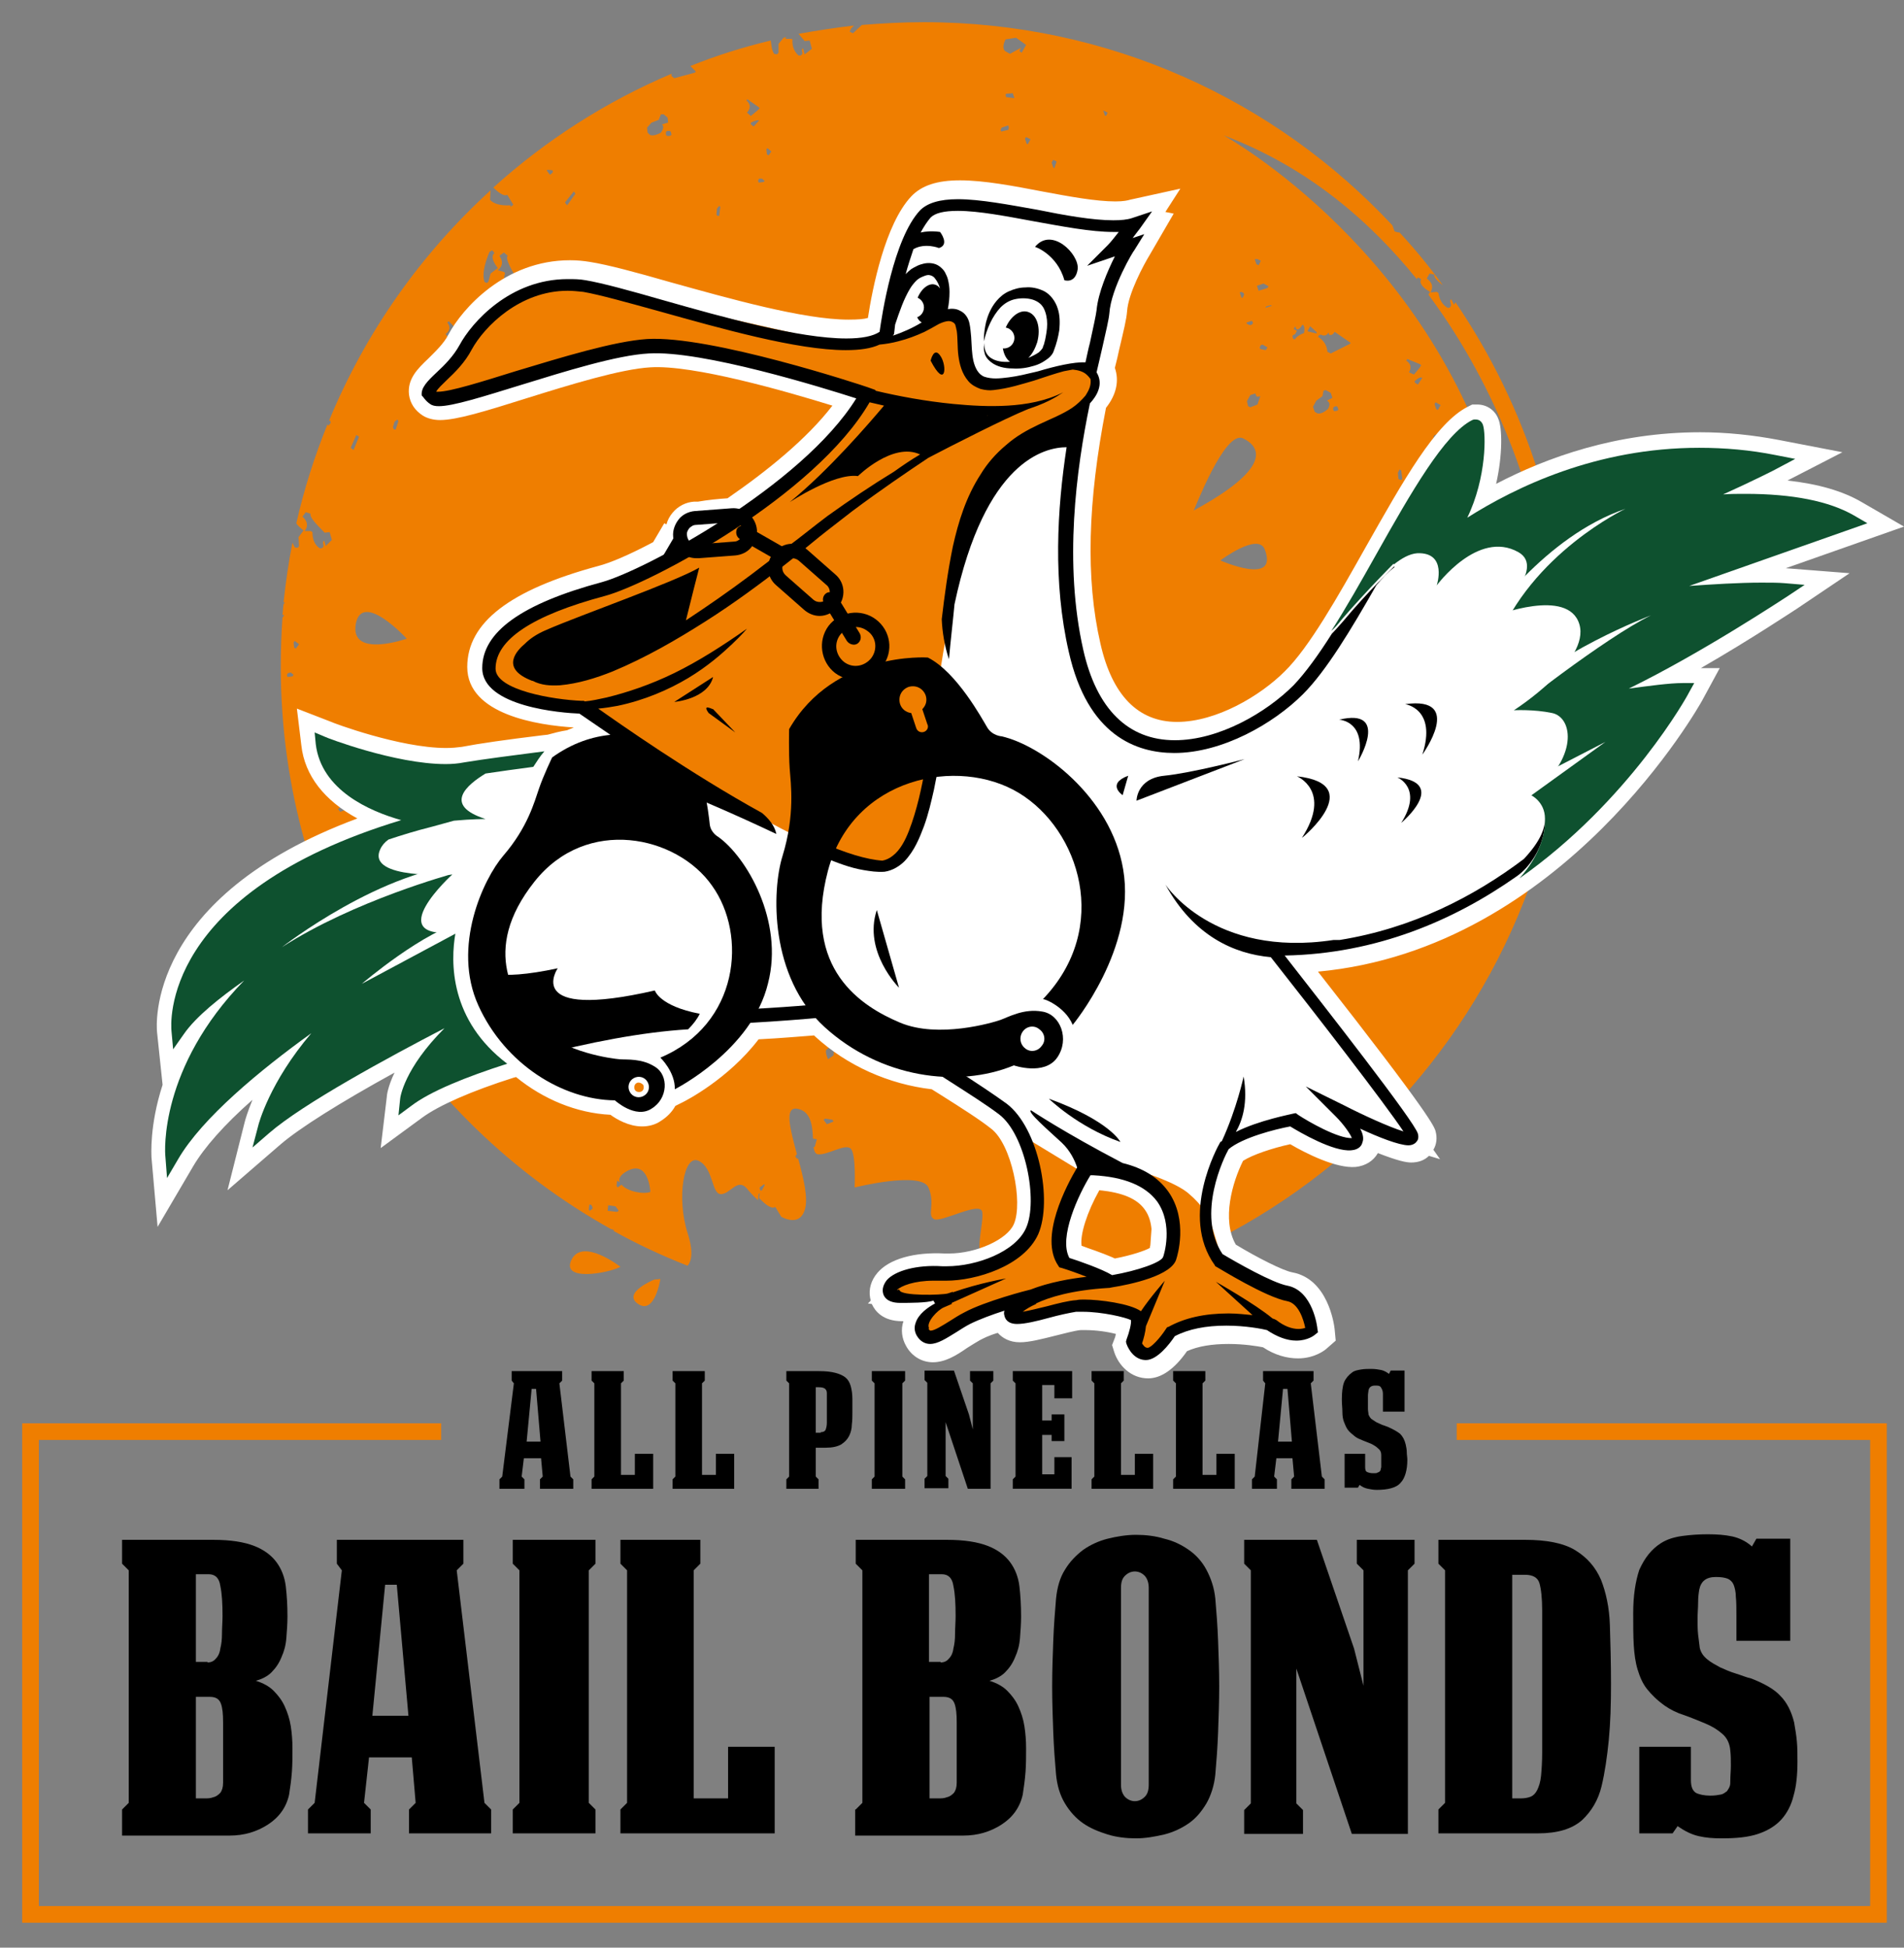 <svg xmlns="http://www.w3.org/2000/svg" xmlns:xlink="http://www.w3.org/1999/xlink" id="Layer_1" x="0px" y="0px" viewBox="0 0 343.1 351" style="enable-background:new 0 0 343.1 351;" xml:space="preserve"><rect x="0" y="0" width="343.1" height="351" fill="#808080" stroke="none"/><style type="text/css">	.st0{fill:#EF7E00;}	.st1{fill:#FFFFFF;}	.st2{fill:#0E512F;}</style><g>	<g>		<g>			<path class="st0" d="M262.3,54.5l-0.3,0.4l-0.5-1l-0.2,0.3l0.2,0.8l-0.2,0.4l-0.4,0.1c-0.9-0.5-1.5-1.4-1.7-2.7l-0.3-0.2    l-1.1,0.1c0.5-1,0.3-1.8-0.7-2.5l0.5-0.9l0.9,0.2c-0.2,0.3,0.3,1,1.5,1.9c-2.4-3.3-5-6.5-7.8-9.5c-0.3,0-0.6-0.1-0.9-0.2    l-0.4-1.1C229.9,18.1,199.9,4,166.5,4c-3.8,0-7.5,0.2-11.2,0.5l-1.6,1.5l-0.6-0.3l0.3-0.6c0.2-0.2,0.3-0.3,0.5-0.5    c-3.4,0.4-6.7,0.9-10,1.5c0.3,0.4,0.7,0.8,1.1,1.3l0.9-0.1l0.4,1.5l-1.3,1l-0.3-1.1l-0.2,0.2l0.1,0.8l-0.3,0.3l-0.4,0    c-0.8-0.7-1.2-1.7-1.1-2.9L142.6,7L141.5,7c0.1-0.1,0.1-0.2,0.2-0.3c-0.2,0-0.3,0.1-0.5,0.1l-0.9,1.1l0,1.6L140,9.8l-0.5-0.1    c-0.4-0.6-0.5-1.4-0.6-2.4c-5,1.2-9.8,2.7-14.5,4.6l1,1l-0.2,0.2l-3.7,1l-0.5-0.4c0-0.1,0-0.3,0-0.4c-11.8,5-22.7,12-32.1,20.5    c1.2,1.2,2.1,1.6,2.5,1.3l1.1,1.8l-0.5,0.4L92,37c-1.9,0.1-3.1-0.3-3.7-1l0.1-1.7C75.9,45.7,65.9,59.8,59.3,75.8l0.2,0l0.1,0.4    l-0.4,0.5L59,76.5c-2.3,5.7-4.2,11.6-5.6,17.8c0.2,0.4,0.7,0.8,1.3,1.3l-0.9,1.2l0.1,1.6l-0.2,0.3l-0.5,0    c-0.2-0.2-0.3-0.5-0.5-0.9c-0.7,3.5-1.2,7.1-1.6,10.7l0.2,0.1l-0.2,0.3c-0.1,0.6-0.1,1.2-0.2,1.9c0.1,0,0.2,0,0.3,0.1l-0.3,0.4    c-0.2,2.9-0.3,5.9-0.3,8.9c0,43.6,24,81.5,59.5,101.3l0.4,0.1l0.2,0.2l-0.2,0c4.3,2.4,8.8,4.5,13.4,6.3c0.7-0.8,1.1-2.5,0-5.9    c-2-6.3-0.7-14.3,2-13c2.7,1.3,2.3,6,4,6c1.7,0,3-3,4.7-1c0.4,0.5,1.1,1.3,2,2.1l0.1-1.1l0.2-0.2l-0.1,0.9c1.4,1.5,2.4,2,2.9,1.6    l1.1,1.8l0,0c1.8,0.9,3.5,0.9,4.2-1.2c0.7-2.1-0.2-5.8-1.2-9.4l-0.1,0.2l-0.4-0.5l0.3-0.4c-1.2-4.5-2.3-8.5,0-8.2    c2.6,0.4,2.8,3.2,2.9,5.4l0.7,0.1l-0.4,1.4c-0.1,0-0.1,0-0.2,0c0.1,0.7,0.3,1.2,0.7,1.3c1.7,0.3,5-2,6-1s0.7,7,0.7,7s12-3,13.3,0    c1.3,3-0.3,5,1,5.7c1.3,0.7,8.3-3.3,8.7-1.3c0.3,2-1.3,7,0,8c1.3,1-20.6-3.7-17.7,9.4c2.4,0.2,4.9,0.2,7.3,0.2    c64.1,0,116-51.9,116-116C282.5,95.7,275,73.2,262.3,54.5z M52.7,121.9l-0.9,0.1l-0.1-0.4l0.2-0.3l0.5-0.1l0.5,0.4L52.7,121.9z     M53.3,116.9l-0.3-0.2l-0.1-0.9l0.2-0.3l0.8,0.6L53.3,116.9z M80.6,58.1l0.3-0.2l1.7,1.8l0.2,0.3l-0.4,0.3L80.9,61l-0.6-0.8    C81.1,59.6,81.2,58.9,80.6,58.1z M83.1,67.9l-0.8,0.6l-0.2-0.3l0.1-0.9l0.3-0.2L83.1,67.9z M71.1,76l0.5-0.4l0.2,0.3l-0.5,1.5    l-0.3,0L70.8,77L71.1,76z M64.2,78.4l0.5,0.3l-1,2.4l-0.5-0.4L64.2,78.4z M58.7,98.4l-0.3-1l-0.2,0.3l0.1,0.8L58,98.8l-0.4,0    c-0.9-0.6-1.3-1.6-1.3-2.9L56,95.7l-1.1,0c0.7-0.9,0.5-1.8-0.4-2.6l0.6-0.8l0.9,0.3c-0.3,0.4,0.6,1.5,2.5,3.4l0.9-0.1l0.4,1.4    L58.7,98.4z M67.9,144l-6.6,2.3l-0.4-0.5l0.5-0.4c3.4-1.3,5.6-1.8,6.7-1.5L67.9,144z M64.1,112.5c1.1-6.2,9.2,2.6,9.2,2.6    S63.1,118.7,64.1,112.5z M80.2,173.2l-0.3,0.2l-1.3-0.2l0-0.3l0.3-0.2l1.2,0.2L80.2,173.2z M80.4,73.2L79.6,73l0-0.4l0.3-0.2    l0.5,0.1l0.4,0.5L80.4,73.2z M80.5,62.4l0-0.3c0.8-0.2,1.3-0.3,1.5,0l-1.2,0.9L80.5,62.4z M82.1,177.3l-0.1-0.2l0.1-0.9l0.3-0.2    l0.5,0.7L82.1,177.3z M83.2,168.6l-1.2-0.7l0.1-0.5l0.2-0.1l1.1,0.4L83.2,168.6z M84.7,183.1l-0.2-0.2l0.1-0.9l0.5-0.3l0.4,0.5    L84.7,183.1z M87.8,161.8l-0.4-0.5l0.5-0.4l-2.2,0.2l-0.6-0.8c-0.2-0.6,0.1-1.2,0.9-1.8l1.9,0.5l1.1,1.9L87.8,161.8z M88.4,49.3    L88,50.8l-0.3,0.2l-0.4-0.2c-0.4-1.2-0.1-3,0.9-5.4l0.5-0.3l0.4,0.5c-0.6,0.5-0.4,1.4,0.6,2.7L88.4,49.3z M92.2,154.5l-0.3,0.2    l-0.9-0.1l-0.2-0.3c-0.2-0.3,0.1-0.9,0.9-1.9l0.6,0.8L92.2,154.5z M92.6,52.3l0-1.1l-0.3,0.2l-0.1,0.8l-0.3,0.2l-0.4-0.1    c-0.7-0.9-0.8-1.9-0.5-3.1L90.8,49l-1.1-0.3c0.9-0.7,1-1.6,0.3-2.6l0.8-0.6l0.7,0.6c-0.4,0.3,0.1,1.6,1.5,3.9l0.9,0.1l0,1.5    L92.6,52.3z M97,178.3l-0.1-0.2l0.1-0.9l0.5,0.7L97,178.3z M99.1,31.5l-0.6-0.8l0.2-0.1l0.9,0.1l0,0.4L99.1,31.5z M102.2,37    l-0.4-0.5l1.6-2l0.3,0.4L102.2,37z M106.8,217.8l-0.5,0.4l-0.2-0.2l0.1-0.9l0.3,0l0.2,0.3L106.8,217.8z M111.2,218.4l-1.7-0.2    l0.1-1l1.3,0.2l0.6,0.8L111.2,218.4z M112,213.5l-0.7,0.5l-0.2-0.3l0.1-0.9l0.4,0.2l0.1,0.1c-0.3-0.6,0-1.3,1.2-2    c4-2.3,4.3,3.7,4.3,3.7C115.9,215.3,113,214.7,112,213.5z M119.1,23.9c-0.9,0.5-1.6,0.6-2,0.4l-0.4-0.4l-0.1-0.9l0.8-0.9l1.3-0.5    l0.4-1l0.5,0l0.7,0.6l0.1,0.9l-1.1,0.3C119.6,22.7,119.6,23.2,119.1,23.9z M120.7,24.5l-0.5,0l-0.2-0.2l0-0.5l0.2-0.2l0.5,0    l0.2,0.2l0.1,0.5L120.7,24.5z M123.3,145.8l-0.5,0.4l-0.9-0.1l0.1-0.9l0.8-0.6l0.9,0.1L123.3,145.8z M125.3,125.2l-0.2-0.3    l0.1-0.9l0.6,0.1l0.1,0.2l-0.1,0.5L125.3,125.2z M126.7,129.7l-0.9,0l0.1-0.5l0.8-0.6l0.2,0.3L126.7,129.7z M129.6,38.9l-0.3,0    l-0.2-0.2l0.1-1.1l0.4-0.5l0.2,0.2L129.6,38.9z M134.5,18.1l0.2-0.2l2,1.4l0.2,0.2l-0.4,0.4l-1.2,1l-0.7-0.6    C135.3,19.5,135.3,18.8,134.5,18.1z M135.8,22.8l-0.5-0.4l0-0.3c0.8-0.4,1.3-0.5,1.5-0.4L135.8,22.8z M136.7,32.9l-0.1-0.4    l0.2-0.3l0.5,0l0.5,0.4l-0.2,0.2L136.7,32.9z M137.3,214.5l-0.2,0.1l-0.2-0.3l0-0.3l0.8-0.6l0.1,0.2L137.3,214.5z M138.5,28    l-0.3-0.2l-0.1-0.9l0.2-0.2l0.7,0.6L138.5,28z M150,202.2l-1,0.4l-0.6-0.8l0.3-0.2l1.3,0.2l0.2,0.3L150,202.2z M150.2,190.2    l-1,0.7c-0.4-1-0.5-1.6-0.2-1.8l0.4-0.3l0.9,0.1L150.2,190.2z M151.8,179.8l-0.3,0.2l-0.3,0l-0.4-0.5l0.2-0.1l0.9,0.1    L151.8,179.8z M159,141.8l-0.2-0.2c-0.2-0.9,0-1.6,0.5-1.9l0.2-0.1l0.1,0.2L159,141.8z M165.5,181.9l-0.4-0.1l-0.2-0.2    c-0.2-1.2,0.2-2.2,1.3-3l0.2,0.3L165.5,181.9z M170.7,129.3l-0.4-0.5l0.2-0.8l0.2-0.2l0.2,0.2L170.7,129.3z M171.6,181.5l-0.4,0    l-0.3-0.3l0.8-0.6L171.6,181.5z M181.7,23.4l-1.3,0.3l-0.1-0.3l0.2-0.4l1.2-0.4l0.1,0.4L181.7,23.4z M181.3,17.5l-0.1-0.4    l0.1-0.2l1.2-0.1l0.3,0.9L181.3,17.5z M183.7,9.2l0.3-0.6l-2,1.1l-0.9-0.5c-0.4-0.4-0.4-1.1,0.1-2.1l1.9-0.3l1.8,1.3l-0.8,1.4    L183.7,9.2z M185.2,26l-0.2-0.1l-0.3-0.9l0.2-0.3l0.8,0.4L185.2,26z M190,30.3l-0.2-0.1l-0.3-0.9l0.3-0.5l0.6,0.3L190,30.3z     M199.3,20.9l-0.2-0.1l-0.3-0.9l0.8,0.4L199.3,20.9z M224,79c3.3,1.6,5.1,5.4-8.9,13C215.2,92,220.7,77.4,224,79z M223.4,52.7    l0.3-0.1l0.4,0.2l0.1,0.3l-0.3,0.6l-0.2-0.1L223.4,52.7z M226.8,47.8l-0.4-0.2l-0.3-0.9l0.5,0l0.6,0.3L226.8,47.8z M227.7,51.1    l0.9,0.5l-0.2,0.3l-1.6,0.5l-0.3-0.9L227.7,51.1z M226.2,70.9l0.2,0.5l0.2,0.1l0.5-0.1l-0.5,1.5l-1.3,0.5l-0.4-0.2l-0.2-0.9    l0.6-1.1L226.2,70.9z M225.6,58.5l-0.4,0.1l-0.6-0.3l0.1-0.2l0.9-0.3l0.2,0.4L225.6,58.5z M219.9,101c0,0,6.8-5.1,8-2    C230.5,105.7,219.9,101,219.9,101z M228.1,63.1l-1-0.2l-0.1-0.3l0.2-0.4l0.3-0.1l0.9,0.5L228.1,63.1z M228,55.5l0.2-0.3L229,55    l0.2,0.1L228,55.5z M235,60c-0.8,0.3-1.4,0.7-1.7,1.2l-0.3-0.2l-0.1-0.4l0.1-0.2l0.4-0.2l0.3-0.6l-0.6-0.3l0.3-0.5l0.2,0.5    c0.3,0.2,0.7-0.1,1.1-0.8C235.1,58.7,235.1,59.2,235,60z M239.3,73.7c-0.8,0.7-1.4,0.9-1.9,0.8l-0.5-0.3l-0.3-0.9l0.6-1.1    l1.1-0.8l0.2-1l0.4-0.1l0.9,0.5l0.3,0.9l-1,0.5C239.7,72.5,239.7,73,239.3,73.7z M235.6,59.7l0.5-0.9l1.2,1.1l-0.1,0.2    L235.6,59.7z M241,74l-0.5,0.1l-0.2-0.1l-0.1-0.4l0.2-0.3l0.4-0.1l0.2,0.1l0.2,0.5L241,74z M243.2,62l-3.4,1.7l-0.6-0.3    c-0.1-1.2-0.7-2.1-1.7-2.7l0.2-0.3l0.3-0.1c0.6,0.3,1.1,0.2,1.4-0.4l0.1,0.4c0.4,0.2,0.7,0,1-0.5l0.3,0.2l2.6,1.8L243.2,62z     M252.3,86.5l-0.3-0.2l-0.1-1.1l0.3-0.6l0.3,0.2l0.2,1.6L252.3,86.5z M253.9,67.1c0.5-0.9,0.3-1.6-0.5-2.1l0.2-0.3l2.2,0.9    l0.3,0.2l-0.3,0.5l-1,1.2L253.9,67.1z M255.5,69.3L255,69l-0.1-0.3c0.7-0.6,1.1-0.8,1.4-0.6L255.5,69.3z M259.3,78.9l-0.8,0.2    l-0.2-0.4l0.2-0.3l0.4-0.1l0.6,0.3L259.3,78.9z M259.1,73.9l-0.3-0.2l-0.3-0.9l0.2-0.3l0.9,0.5L259.1,73.9z M220.5,24.4    c15.2,5.7,26.5,15.6,34.8,25.9l0.2-0.3l0.6,0.3c-0.4,0.7,0.2,1.5,1.6,2.3l-0.3,0.5c13.5,18.1,18.1,36.7,18.1,36.7l-4.9,1.1    C259,45.5,220.5,24.4,220.5,24.4z"></path>		</g>		<g>			<path d="M92.6,249.3l-0.4-0.5v-1.7h9.1v1.7l-0.5,0.5l2,16.8l0.5,0.5v1.7h-6v-1.7l0.5-0.5l-0.3-3.3h-3.1l-0.4,3.3l0.5,0.5v1.7    h-4.5v-1.7l0.5-0.5L92.6,249.3z M97.4,259.8l-0.8-9.5h-0.8l-0.9,9.5H97.4z"></path>			<path d="M114.4,262h3.3v6.3h-11.1v-1.7l0.5-0.5v-16.8l-0.5-0.5v-1.7h5.8v1.7l-0.5,0.5v16.5h2.5V262z"></path>			<path d="M129,262h3.3v6.3h-11.1v-1.7l0.5-0.5v-16.8l-0.5-0.5v-1.7h5.8v1.7l-0.5,0.5v16.5h2.5V262z"></path>			<path d="M147.6,247.1c1.2,0,2.1,0.1,2.9,0.3c0.8,0.2,1.4,0.5,1.8,0.8c0.5,0.4,0.8,0.9,1,1.6c0.2,0.7,0.3,1.5,0.3,2.4v2.2    c0,0.8,0,1.6-0.1,2.3c0,0.8-0.2,1.5-0.5,2.1c-0.3,0.6-0.8,1.1-1.4,1.5c-0.7,0.4-1.6,0.6-2.8,0.6H147v5.2l0.5,0.5v1.7h-5.8v-1.7    l0.5-0.5v-16.8l-0.5-0.5v-1.7H147.6z M147.9,258.1c0.5,0,0.8-0.2,0.9-0.5c0.1-0.3,0.2-0.7,0.2-1.2v-5.3c0-0.4-0.1-0.6-0.3-0.8    c-0.2-0.2-0.6-0.3-1.2-0.3H147v8.2H147.9z"></path>			<path d="M163.1,266.6v1.7h-6v-1.7l0.5-0.5v-16.8l-0.5-0.5v-1.7h6v1.7l-0.5,0.5v16.8L163.1,266.6z"></path>			<path d="M178.5,249.3v19h-4.1l-4-12v9.7l0.5,0.5v1.7h-4.3v-1.7l0.5-0.5v-16.8l-0.5-0.5v-1.7h5.3l2.7,7.9l0.7,2.7v-8.3l-0.5-0.5    v-1.7h4.2v1.7L178.5,249.3z"></path>			<path d="M182.5,266.6l0.5-0.5v-16.8l-0.5-0.5v-1.7h10.7v4.9H190v-2.4h-2.2v6.4h1.7v-1.1h2.3v4.8h-2.3v-1.1h-1.7v7.1h2.2v-3.1h3.1    v5.7h-10.6V266.6z"></path>			<path d="M204.5,262h3.3v6.3h-11.1v-1.7l0.5-0.5v-16.8l-0.5-0.5v-1.7h5.8v1.7l-0.5,0.5v16.5h2.5V262z"></path>			<path d="M219.2,262h3.3v6.3h-11.1v-1.7l0.5-0.5v-16.8l-0.5-0.5v-1.7h5.8v1.7l-0.5,0.5v16.5h2.5V262z"></path>			<path d="M228,249.3l-0.4-0.5v-1.7h9.1v1.7l-0.5,0.5l2,16.8l0.5,0.5v1.7h-6v-1.7l0.5-0.5l-0.3-3.3H230l-0.4,3.3l0.5,0.5v1.7h-4.5    v-1.7l0.5-0.5L228,249.3z M232.8,259.8l-0.8-9.5h-0.8l-0.9,9.5H232.8z"></path>			<path d="M243.7,247.3c0.4-0.3,1-0.4,1.6-0.5c0.6-0.1,1.2-0.1,1.8-0.1c0.7,0,1.3,0.1,1.8,0.2c0.5,0.1,1,0.4,1.4,0.7l0.3-0.6h2.5    v7.4h-3.9v-1.8c0-0.6,0-1,0-1.4c0-0.4-0.1-0.7-0.2-0.9c-0.1-0.2-0.2-0.4-0.4-0.5c-0.2-0.1-0.5-0.1-0.8-0.1    c-0.7,0-1.1,0.3-1.2,0.9c0,0.2-0.1,0.5-0.1,0.9c0,0.4,0,0.8,0,1.2c0,0.4,0,0.8,0,1.2c0,0.4,0.1,0.7,0.1,1    c0.1,0.3,0.3,0.6,0.5,0.8c0.3,0.2,0.6,0.4,0.9,0.6c0.4,0.2,0.7,0.3,1.1,0.5c0.4,0.1,0.8,0.3,1.1,0.4c0.9,0.4,1.6,0.8,2.1,1.2    c0.5,0.5,0.8,1.1,1,1.9c0.1,0.5,0.2,0.9,0.2,1.4c0,0.5,0.1,0.9,0.1,1.4c0,0.9-0.1,1.7-0.3,2.4s-0.5,1.3-0.9,1.7    c-0.4,0.5-1,0.8-1.7,1c-0.7,0.2-1.6,0.3-2.6,0.3c-0.6,0-1.1-0.1-1.6-0.2c-0.5-0.1-1-0.3-1.5-0.7l-0.3,0.5h-2.4V262h3.7v2.4    c0,0.5,0.1,0.8,0.4,0.9c0.2,0.1,0.6,0.2,1.1,0.2c0.3,0,0.6,0,0.7-0.1c0.2-0.1,0.3-0.1,0.4-0.2c0.1-0.1,0.2-0.2,0.2-0.4    c0-0.1,0.1-0.3,0.1-0.4c0-0.4,0-0.7,0-1.1c0-0.4,0-0.7,0-1.1c0-0.5-0.2-0.9-0.6-1.2c-0.3-0.3-0.8-0.6-1.2-0.8    c-0.5-0.2-1-0.4-1.5-0.6c-0.5-0.2-1-0.4-1.4-0.7c-0.5-0.4-1-0.8-1.3-1.2c-0.3-0.4-0.5-0.9-0.7-1.4c-0.2-0.5-0.3-1.1-0.3-1.8    c0-0.7-0.1-1.4-0.1-2.3c0-1.2,0.1-2.3,0.4-3.1C242.5,248.4,243,247.8,243.7,247.3z"></path>		</g>		<g>			<path d="M22,326.1l1.2-1.2V283l-1.2-1.2v-4.3h16.4c3.2,0,5.6,0.4,7.4,1.1c1.8,0.7,3.1,1.7,4,2.9c0.9,1.2,1.5,2.7,1.7,4.4    c0.2,1.7,0.3,3.5,0.3,5.4c0,1.3-0.1,2.6-0.2,3.9c-0.1,1.3-0.4,2.4-0.9,3.5c-0.4,1-1,1.9-1.8,2.7c-0.7,0.7-1.7,1.2-2.8,1.5    c1.3,0.4,2.4,1,3.2,1.8c0.8,0.8,1.5,1.7,2,2.8c0.5,1.1,0.9,2.3,1.1,3.6c0.2,1.3,0.3,2.6,0.3,4c0,1.4,0,2.8-0.1,4.2    c-0.1,1.4-0.3,2.8-0.5,4.1c-0.5,2.3-1.8,4.1-3.8,5.4s-4.3,2-6.9,2H22V326.1z M37.4,299.6c0.6,0,1.1-0.2,1.5-0.7    c0.4-0.4,0.7-1,0.8-1.8c0.2-0.8,0.3-1.6,0.3-2.7c0-1,0.1-2.1,0.1-3.2c0-2.2-0.1-4-0.4-5.4c-0.2-1.4-0.9-2.1-2.1-2.1h-2.3v15.8    H37.4z M35.3,324.1c0.4,0,0.9,0,1.5,0c0.6,0,1.1,0,1.6-0.2c0.5-0.1,0.9-0.4,1.3-0.8c0.3-0.4,0.5-1,0.5-1.8v-10.9    c0-1.5-0.1-2.6-0.4-3.4c-0.3-0.8-0.9-1.2-2-1.2h-2.5V324.1z"></path>			<path d="M61.6,283l-0.9-1.2v-4.3h22.8v4.3l-1.2,1.2l5,41.9l1.2,1.2v4.3H73.7v-4.3l1.2-1.2l-0.7-8.2h-7.7l-0.9,8.2l1.2,1.2v4.3    H55.5v-4.3l1.2-1.2L61.6,283z M73.6,309.2l-2.1-23.6h-2.1l-2.3,23.6H73.6z"></path>			<path d="M107.3,326.1v4.3H92.4v-4.3l1.2-1.2V283l-1.2-1.2v-4.3h14.9v4.3l-1.2,1.2v41.9L107.3,326.1z"></path>			<path d="M131.3,314.8h8.3v15.6h-27.8v-4.3l1.2-1.2V283l-1.2-1.2v-4.3h14.4v4.3l-1.2,1.2v41.1h6.2V314.8z"></path>			<path d="M154.2,326.1l1.2-1.2V283l-1.2-1.2v-4.3h16.4c3.2,0,5.6,0.4,7.4,1.1c1.8,0.7,3.1,1.7,4,2.9c0.9,1.2,1.5,2.7,1.7,4.4    c0.2,1.7,0.3,3.5,0.3,5.4c0,1.3-0.1,2.6-0.2,3.9c-0.1,1.3-0.4,2.4-0.9,3.5c-0.4,1-1,1.9-1.8,2.7c-0.7,0.7-1.7,1.2-2.8,1.5    c1.3,0.4,2.4,1,3.2,1.8c0.8,0.8,1.5,1.7,2,2.8c0.5,1.1,0.9,2.3,1.1,3.6c0.2,1.3,0.3,2.6,0.3,4c0,1.4,0,2.8-0.1,4.2    c-0.1,1.4-0.3,2.8-0.5,4.1c-0.5,2.3-1.8,4.1-3.8,5.4s-4.3,2-6.9,2h-19.5V326.1z M169.5,299.6c0.6,0,1.1-0.2,1.5-0.7    c0.4-0.4,0.7-1,0.8-1.8c0.2-0.8,0.3-1.6,0.3-2.7c0-1,0.1-2.1,0.1-3.2c0-2.2-0.1-4-0.4-5.4c-0.2-1.4-0.9-2.1-2.1-2.1h-2.3v15.8    H169.5z M167.5,324.1c0.4,0,0.9,0,1.5,0c0.6,0,1.1,0,1.6-0.2c0.5-0.1,0.9-0.4,1.3-0.8c0.3-0.4,0.5-1,0.5-1.8v-10.9    c0-1.5-0.1-2.6-0.4-3.4c-0.3-0.8-0.9-1.2-2-1.2h-2.5V324.1z"></path>			<path d="M219.7,303.9c0,2.8-0.1,5.5-0.2,8.3c-0.1,2.7-0.3,5.3-0.5,7.6c-0.2,2-0.8,3.8-1.6,5.2c-0.9,1.5-1.9,2.7-3.2,3.6    c-1.3,0.9-2.8,1.6-4.4,2c-1.7,0.4-3.4,0.7-5.1,0.7s-3.5-0.2-5.1-0.7s-3.1-1.1-4.4-2c-1.3-0.9-2.4-2.1-3.3-3.6    c-0.9-1.5-1.4-3.2-1.6-5.2c-0.2-2.3-0.4-4.9-0.5-7.6c-0.1-2.7-0.2-5.5-0.2-8.3c0-2.8,0.1-5.5,0.2-8.2c0.1-2.7,0.3-5.2,0.5-7.6    c0.2-2,0.7-3.8,1.6-5.2c0.9-1.5,2-2.6,3.3-3.6c1.3-0.9,2.8-1.6,4.4-2s3.4-0.7,5.1-0.7s3.5,0.2,5.1,0.7c1.7,0.4,3.1,1.1,4.4,2    c1.3,0.9,2.4,2.1,3.2,3.6c0.8,1.5,1.4,3.2,1.6,5.2c0.2,2.3,0.4,4.9,0.5,7.6C219.6,298.4,219.7,301.1,219.7,303.9z M202,321.6    c0,0.9,0.2,1.6,0.7,2.2c0.5,0.5,1.1,0.8,1.8,0.8c0.7,0,1.3-0.3,1.8-0.8c0.5-0.5,0.7-1.2,0.7-2.2v-35.4c0-0.9-0.2-1.6-0.7-2.2    c-0.5-0.5-1.1-0.8-1.8-0.8c-0.7,0-1.3,0.3-1.8,0.8c-0.5,0.5-0.7,1.2-0.7,2.2V321.6z"></path>			<path d="M253.7,283v47.5h-10.1l-10-29.8v24.3l1.2,1.2v4.3h-10.6v-4.3l1.2-1.2V283l-1.2-1.2v-4.3h13.1l6.7,19.6l1.7,6.7V283    l-1.2-1.2v-4.3h10.4v4.3L253.7,283z"></path>			<path d="M259.2,326.1l1.2-1.2V283l-1.2-1.2v-4.3h15.6c3.9,0,7,0.6,9.1,1.9c2.1,1.3,3.6,3,4.6,5.3c0.9,2.3,1.5,5,1.6,8.2    c0.1,3.2,0.2,6.8,0.2,10.6c0,3.7-0.1,7-0.4,10.1c-0.3,3-0.7,5.8-1.3,8.3c-0.6,2.5-1.8,4.5-3.5,6.1c-1.8,1.6-4.4,2.4-8,2.4h-17.9    V326.1z M274,324.1c0.7,0,1.3-0.1,1.8-0.3c0.5-0.2,0.9-0.6,1.2-1.2c0.3-0.6,0.6-1.5,0.7-2.6c0.1-1.1,0.2-2.5,0.2-4.3v-25.4    c0-2.3-0.2-4-0.5-5c-0.3-1-1.2-1.5-2.6-1.5h-2.3v40.3H274z"></path>			<path d="M299.3,278.1c1.1-0.7,2.4-1.1,3.9-1.3c1.5-0.2,3-0.3,4.5-0.3c1.7,0,3.1,0.1,4.5,0.4c1.3,0.3,2.5,0.9,3.5,1.8l0.8-1.4h6.1    v18.4h-9.7v-4.4c0-1.4,0-2.6-0.1-3.5c0-0.9-0.2-1.7-0.4-2.2c-0.2-0.5-0.6-0.9-1.1-1.1c-0.5-0.2-1.2-0.3-2.1-0.3    c-1.8,0-2.7,0.8-3,2.3c-0.1,0.6-0.2,1.3-0.2,2.3c0,0.9-0.1,1.9-0.1,2.9c0,1,0,2,0.1,2.9c0.1,0.9,0.2,1.7,0.3,2.4    c0.2,0.8,0.6,1.4,1.3,2c0.7,0.6,1.5,1,2.4,1.5c0.9,0.4,1.8,0.8,2.8,1.1c1,0.3,1.9,0.7,2.8,0.9c2.3,0.9,4.1,1.9,5.2,3.1    c1.2,1.2,2,2.8,2.5,4.8c0.2,1.2,0.4,2.3,0.5,3.5c0.1,1.1,0.1,2.3,0.1,3.6c0,2.3-0.2,4.4-0.7,6.1c-0.4,1.7-1.2,3.2-2.2,4.3    c-1,1.1-2.4,2-4.2,2.6c-1.8,0.6-3.9,0.8-6.6,0.8c-1.5,0-2.8-0.1-4.1-0.4c-1.3-0.3-2.5-0.9-3.8-1.8l-0.9,1.3h-6v-15.6h9.3v6    c0,1.2,0.3,1.9,0.9,2.3c0.6,0.3,1.5,0.5,2.6,0.5c0.8,0,1.4-0.1,1.9-0.2c0.5-0.1,0.8-0.4,1.1-0.6c0.2-0.3,0.4-0.6,0.5-0.9    c0.1-0.3,0.1-0.6,0.1-1c0-0.9,0.1-1.8,0.1-2.7c0-0.9,0-1.8-0.1-2.7c-0.1-1.3-0.6-2.3-1.4-3c-0.9-0.8-1.9-1.4-3.1-1.9    c-1.2-0.5-2.4-1-3.8-1.5c-1.3-0.4-2.5-1-3.5-1.7c-1.4-1-2.4-2-3.2-3c-0.8-1-1.3-2.2-1.7-3.5s-0.6-2.8-0.7-4.4    c-0.1-1.7-0.1-3.6-0.1-5.8c0-3.1,0.4-5.7,1.1-7.8C296.4,280.7,297.6,279.2,299.3,278.1z"></path>		</g>		<g>			<polygon class="st0" points="262.5,256.5 262.5,259.5 337,259.5 337,343.5 7,343.5 7,259.5 79.5,259.5 79.5,256.5 4,256.5     4,346.5 340,346.5 340,256.5    "></polygon>		</g>		<g>			<g>				<path class="st1" d="M286.9,95.2c-4-3.3-19.7-0.5-28.5,0.3c-8.8,0.8-12,14.5-22.2,26.5c-10.2,12-27.2,15.7-37,6.8     c-9.8-8.8-6.2-38-6.2-38l1-16.5c5.7-6.2,2.5-8.8,2.5-8.8s0.8-4.7,1.7-7.7c0.8-3,5.2-13.7,5.2-13.7l-1.8,0.2l3-4     c-4.3,1.8-30.5-5-36.7-2.7c-6.2,2.3-6.3,17.8-8,22c-1.7,4.2-21.7,0.3-21.7,0.3s-28-8.2-31.2-8.7c-3.2-0.5-12,0.5-13.8,1.7     c-1.8,1.2-9.8,10.7-9.8,10.7l-4.7,4.8c-6.3,6.7,13.5,1.3,19-1.2s14.7-4.5,23.3-4.8c8.7-0.3,34.8,8.5,34.8,8.5     c-6.7,13.3-22,21.5-22,21.5s-7.8,0.2-10,1.5c-2.2,1.3-1.2,4.5-2.3,6.3c-1.2,1.8-14.3,6.2-20.5,8c-6.2,1.8-12.3,6-13,11.7     c-0.7,5.7,18.3,8.2,18.3,8.2l4.5,3.4c0,0,3.1,1.8-3.4,2.3S95,136.5,95,136.5l-11.2,2c0,0-6.7,8.7-10.5,10.2s-9.8,6.7-9.8,6.7     l12.7,17.5l4.8,10.8l5.5,9.2l8.5-2.2l2.5-1.7c0,0,18-4.8,22.7-4c4.7,0.8,14.2-1.2,14.2-1.2l14-1.2l20,10.3l9,4.5     c0,0,5.3,3.7,6.5,6.5c1.2,2.8,4.3,9.7,2.7,17.5s-8,6.3-13.3,7.8s-12,1-12.5,3.3c-0.5,2.3,9.7,2.2,9.7,2.2s-4.5,3.5-4.5,5     s5.3-0.2,5.3-0.2l11.2-3.8l1.3,1.8l12.2-2l9.3,1c0,0-0.7,6.3,0.2,7.5c0.8,1.2,2.3-0.3,2.3-0.3l6.7-4.8l12.3-0.8l7.3,2.7     c0,0,2.3-1.5,2.2-2.5c-0.2-1-2.2-4-3.3-4.7c-1.2-0.7-11.7-5.2-11.7-5.2s-3-3.5-3.7-8.8c-0.7-5.3,4-14.3,4-14.3l11-3.3     c0,0,10,4.3,11.5,4.2c1.5-0.2-0.8-4.3-0.8-4.3s9,3.7,11,3.7s0.3-2.5,0.3-2.5L240,185l-10.5-14.2l14-0.8c0,0,9.7-2.7,15.2-4.8     c5.5-2.2,17.3-10.5,17.3-10.5l6.2-8.2l6.2-15l6.2-21.3C294.5,110.2,290.9,98.5,286.9,95.2z M211,226.2c-0.8,4.7-10,4.7-10,4.7     s-3.8-1-6.2-1.8c-2.3-0.8-3.5-3.3-3.8-6.7c-0.3-3.3,5.2-12,5.2-12s2.5-0.3,8.7,2C211,214.7,211.9,221.5,211,226.2z"></path>			</g>			<g>				<path class="st1" d="M235.4,236.5c-0.4-1.2-3.2-2.7-3.2-2.7l-11.8-6.2l-2.5-8.2c0,0-1.3-2.3-3.7-4.3c-2.3-2-7.8-3.7-7.8-3.7     l-9.5-2.5l-2.1,2.2l-10.2-6.2l2.6,8.8c0,0,0,5.8-1.8,10.5c-1.8,4.8-13.6,5.2-13.6,5.2s-9.8,0.2-10.8,2.9s10.4,2,10.4,2     s-6,2.1-5,5.5s7.8-1.6,7.8-1.6s8.8-3.5,8.5-2s2,1.6,2,1.6l10.1-2.2l10.2,2c0,0-0.1,3.5-0.1,4.4s1.2,2.1,2.4,2.1s3.1-3.5,3.1-3.5     s2.9-1.5,4.6-1.5s9.4-1,9.4-1l5.2,1.2c0,0,5.1,1.6,6,1.4S235.8,237.8,235.4,236.5z M211.2,226c-0.8,4.8-11,4.8-11,4.8l-9-4.7     c-2-6.5,5.5-16.7,5.5-16.7C213.7,212.5,212,221.2,211.2,226z"></path>			</g>		</g>		<path class="st1" d="M321.8,102.4l21.3-7.5l-7.6-4.4c-3.4-2-7.9-3.3-13.4-3.9l9.9-5.1l-11.4-2.2c-4.7-0.9-9.5-1.4-14.2-1.4   c-15.1,0-27.6,4.5-36.8,9.3c1.2-5.3,1.1-10.1,0.4-11.7c-0.6-1.6-2.1-2.6-3.8-2.6l-0.9,0l-0.8,0.4c-5.8,2.9-11.6,13.3-18.4,25.3   c-5,8.9-10.2,18.1-14.6,22.4c-4.4,4.4-12.3,9.1-19.4,9.1c-7,0-11.7-4.8-13.8-14.1c-2.7-11.7-2.3-25.6,1-42.5   c1.9-2.4,2.4-4.9,1.6-7.2c0.3-1.2,0.6-2.4,0.8-3.4c0.8-3.4,1.3-5.4,1.4-6.8c0.2-3.2,3-8.4,4.1-10.2l4.3-7.4l-1.5-0.3l2.7-4.2   l-9.1,2c-0.3,0.1-1.1,0.3-2.6,0.3c-3.5,0-8.4-0.9-13.2-1.8c-5.2-1-10.5-2-14.8-2c-4.1,0-6.9,0.9-8.8,2.9c-4.7,5-7,16.6-7.8,21.9   c-0.7,0.2-1.7,0.3-3.5,0.3c-8.1,0-21.5-3.8-32.3-6.8c-5.9-1.7-11.1-3.1-14.3-3.6c-1.2-0.2-2.4-0.3-3.6-0.3   c-11.7,0-19.4,8.7-21.9,13.4c-0.8,1.6-2.4,3.1-3.6,4.3c-2,1.9-3.8,3.7-3.5,6.5c0.2,1.6,1.1,2.9,2.5,3.8c0.8,0.5,1.9,0.8,3.1,0.8   c3,0,8.2-1.6,15.5-3.9c8-2.5,17.1-5.3,22.4-5.6c7.7-0.5,24.4,4.3,32.8,6.9c-4.6,6-11.8,11.8-18.9,16.7c-1.6,0.1-3.6,0.3-5.3,0.6   l-0.7,0c-1.5,0.1-2.9,0.8-3.9,2c-0.5,0.6-0.9,1.3-1.1,2.1l-0.4-0.2l-2,3.4c-4.3,2.3-7.9,3.8-9.9,4.3   c-15.9,4.3-23.6,10.2-23.6,18.2c0,8.6,12.8,10.5,19.2,10.9c-0.4,0.2-0.8,0.3-1.2,0.5c-1.3,0.2-2.4,0.5-3.5,0.8l-0.9,0.1   c-6.6,0.8-11.5,1.5-14.6,2.1c-0.8,0.1-1.7,0.2-2.8,0.2c-8.4,0-20.6-4.6-20.7-4.7l-6.2-2.4l0.8,6.6c0.6,5.5,4.2,10,10.1,13.2   c-38.2,14.2-36.2,37.4-36.1,38.5l1,9.5c-2.4,7.4-2,12.7-2,13.1l1.1,12.5l6.4-10.9c2-3.4,5.6-7.5,10.7-12c-0.9,2.2-1.3,3.6-1.4,4   l-3.1,12.3l9.6-8.3c3.4-2.9,10.5-7.4,20.5-12.9c-1.2,2.5-1.4,4.1-1.4,4.4l-1.1,9.2l7.5-5.5c3-2.2,8.9-4.8,16.5-7.2l0.4-0.1   c4.9,4,10.9,6.5,17,6.8c1.1,0.8,3.3,2.1,5.7,2.1c1.2,0,2.4-0.3,3.4-1c1.1-0.7,2-1.6,2.6-2.7l1.4-0.7c0.4-0.2,8.1-4.1,13.6-11.3   c4-0.2,7.3-0.5,10-0.7c0.1,0.1,0.1,0.1,0.2,0.2c5.8,5.3,13.3,8.6,21,9.5c0.5,0.3,1.1,0.7,1.6,1c3.8,2.4,7.1,4.5,9.1,6.1   c3.7,2.8,5.8,13.3,4.1,17.2c-1.2,2.8-6.8,5.3-11.7,5.3c-0.2,0-0.5,0-0.7,0c-5.6-0.3-10.1,1-12.2,3.5c-1.1,1.3-1.6,2.9-1.3,4.5   c0,0.1,0.1,0.3,0.1,0.5l-0.5,0.5l0.7,0.1c0.6,1.3,2,3.1,5.5,3.1c0.1,0,0.1,0,0.2,0c-0.5,1.5-0.3,3.1,0.5,4.5   c1,1.8,2.8,2.9,4.8,2.9c2.2,0,4.2-1.2,6.2-2.6c0.8-0.5,1.6-1,2.3-1.4c0.6-0.3,1.5-0.8,3.2-1.3c0.8,0.9,2.1,1.7,4,1.7   c1.7,0,4-0.6,6.4-1.2c1.6-0.4,3.5-0.9,4.5-1c0.3,0,0.6,0,0.9,0c1.9,0,4,0.3,5.5,0.7c-0.1,0.2-0.1,0.5-0.2,0.7l-0.5,1.3l0.4,1.3   c0.8,2.4,3,4.7,6.1,4.7c2.3,0,4.7-1.6,7-4.9c2-0.9,4.5-1.3,7.5-1.3c2.8,0,5.2,0.4,6.2,0.6c2.1,1.4,4.3,2,6.3,2   c3,0,4.9-1.5,5.2-1.8l1.6-1.4l-0.2-2.1c-0.1-0.9-1.2-9-7.6-10.2c-1.7-0.3-6.4-2.7-10.2-5c-2.6-4.5-0.6-11.3,1.3-15.1   c1.7-1.1,5.3-2.3,8.5-3c2.9,1.7,8.3,4.4,11.8,4.1c1.8-0.2,3.2-1.1,4-2.5c3.6,1.4,5.1,1.7,6,1.7c1.3,0,2.4-0.4,3.2-1.2l2,0.6   l-1.2-1.7c0.6-1,0.7-2.2,0.4-3.3c-0.2-0.8-0.8-2.8-21.2-28.8c44.4-4.1,68.9-48.3,69.2-48.8l3.2-5.9h-3.4   c9.2-5.3,16.8-10.4,17.3-10.7l9.5-6.4L321.8,102.4C321.8,102.4,321.8,102.4,321.8,102.4z M242,132.8c0.2,0.3,0.7,1.2,0.2,3.4   l-9.8-1.1l9.2,3.7l-0.3,1.3c-1.3-1.7-3.7-2.8-7.2-3.1l-9.9-1.1l-0.2-0.5c2.3-1,4.6-2.2,6.6-3.6l10.6,0.4   C241.2,132.4,241.7,132.5,242,132.8z M235.6,128.2c0.3-0.3,0.6-0.6,1-0.9l1.7,0.2L235.6,128.2z M172.1,40.7c0.2,0,0.4,0,0.6,0   c3.2,0,7.6,0.8,11.9,1.6c-0.1,0.1-0.2,0.2-0.3,0.4l-2.5,3.1l3.8,1.3c0,0,1.8,0.7,3,2.7c-1-0.4-2.1-0.6-3.3-0.6l-0.3,0   c-1.5,0-2.9,0.4-4.2,1c-1.2,0.6-2.2,1.4-3.1,2.4c-0.7,0.9-1.2,1.7-1.6,2.6c-0.5-0.6-1.1-1.1-1.8-1.5c-0.1-0.1-0.3-0.1-0.4-0.2   c0-0.3,0-0.5,0-0.8c0-1.1-0.2-2.1-0.5-3c-0.2-0.7-0.4-1.2-0.8-1.8c-0.3-0.5-0.6-0.9-1-1.3c0.5-0.4,0.9-1,1.1-1.7   C173.3,43.2,172.6,41.6,172.1,40.7z M185.4,187.3c0-0.2,0-0.3,0.1-0.4c0.1-0.2,0.3-0.2,0.5-0.2c0.1,0,0.3,0,0.4,0.1   c0.1,0.1,0.2,0.2,0.2,0.4c0,0.2,0,0.3-0.1,0.4c-0.2,0.3-0.6,0.3-0.8,0.1C185.6,187.6,185.5,187.4,185.4,187.3z M185.9,177.9   l-1.3,1.4c-1.9,0.3-3.5,0.9-4.5,1.4c-0.3,0.1-0.5,0.2-0.7,0.3c-0.9,0.3-5.4,1.6-9.9,1.6c-2.5,0-4.6-0.4-6.2-1.1   c-6.7-2.9-15.1-8.3-11.7-23c1.1,0.4,2.3,0.7,3.5,0.9c1,0.2,2.1,0.4,3.3,0.4c0.4,0,0.8,0,1.3-0.1c1.9-0.2,3.8-1.2,5.3-2.8   c2.1-2.3,3.2-4.8,4.1-7.3c0.7-2,1.3-4.2,1.9-6.9c0-0.1,0.1-0.3,0.1-0.4c0.3,0,0.6,0,0.9,0c3.7,0,7.4,1,10.2,2.7   c5.2,3.1,8.9,9.1,9.8,15.5C192.5,165,191.9,171.7,185.9,177.9z M138.5,152.7c-0.1,0.2-0.1,0.4-0.2,0.6c-0.3,0.8-0.5,1.8-0.7,3   c-1.4-2.5-3.1-4.6-4.8-6.2C134.6,150.9,136.5,151.8,138.5,152.7z M193.7,61.2C193.7,61.2,193.7,61.3,193.7,61.2l-0.1-0.1   c0.1-0.4,0.2-0.8,0.2-1.3c0.2-1.8,0.1-3.5-0.4-4.9c-0.2-0.6-0.4-1.1-0.7-1.7c1-0.1,2.1-0.5,2.9-1.4c-0.4,1.3-0.6,2.6-0.7,3.9   C194.8,56.5,194.2,58.9,193.7,61.2z M88.6,152.5c-0.5,0.5-1,1.2-1.5,1.9l-5.8,0.4c0,0-1,0.1-2.5,0.1c-4.5,0-6.7-0.6-7.6-1   c0.1-0.1,0.1-0.1,0.2-0.2c2.4-0.8,4.7-1.5,7.1-2.1l3.8-1c2.9-0.3,5.2-0.3,5.2-0.3l2.8,0C89.8,151,89.3,151.7,88.6,152.5z    M81.8,165.2c-1.4,0.1-2.5,0.1-3.1,0c0.5-1.3,2.5-3.8,4.6-5.7l1.7-1.6c-1,2.1-2,4.5-2.6,7.2L81.8,165.2z M126.6,180   c-4.4-0.8-5.7-2.1-6-2.4l-0.6-2.3l-2.6,0.6c-4.8,1.1-8.6,1.6-11.4,1.6c-2.4,0-3.3-0.4-3.6-0.6c0-0.2,0.2-0.6,0.3-0.8l3.9-5.7   l-6.7,1.4c-2.3,0.5-4.3,0.8-6,1c-0.2-3.4,0.9-7.4,4.6-12.1c4.2-5.4,9.5-6.5,13.2-6.5c5.7,0,11.4,2.8,14.5,7.1   c3,4.2,3.9,10.1,2.4,15.3c-0.3,1.1-0.8,2.2-1.4,3.5L126.6,180z M181.9,195l2.9,2.8c-0.2,0.1-0.4,0.2-0.5,0.3   c-0.3-0.3-0.7-0.6-1.1-0.9c-0.7-0.5-1.6-1.1-2.5-1.8C181.1,195.3,181.5,195.1,181.9,195z M218.3,234.3c-2.8,0.2-5.3,0.8-7.5,1.8   l2.5-5.9c0.1-0.1,0.1-0.2,0.2-0.2L218.3,234.3z M198.1,214.5c4.1,0.4,6.8,1.5,8.2,3.5c0.8,1.1,1.1,2.4,1.2,3.5l-0.2,2.8   c0,0.2-0.1,0.4-0.1,0.6c-0.9,0.5-3.2,1.3-6.3,1.9c-0.6-0.3-1.2-0.5-1.9-0.8l-1.6-0.6c-0.9-0.3-1.7-0.6-2.5-0.9   C194.6,222.5,195.9,218.4,198.1,214.5z M201.3,145.9l0.8,0.5v0.8C201.8,146.8,201.5,146.4,201.3,145.9z M202.3,137.2   c-2.9,1.1-3.7,2.8-3.8,4c0,0.2,0,0.4,0,0.6c-5.1-6.4-12.1-10.7-17.3-11.9l-0.3,0c0,0-0.4-0.1-0.6-0.3l-0.2-0.4   c-1-1.6-3.2-5.4-6.1-8.7l0.4-3.7c0.3-2.6,0.5-5.2,0.8-7.7c3.8-18,10.1-23.6,14.3-25.3c-1.6,12.8-1.3,24.3,1,34.1   c2.6,11.3,8.1,16.5,13.4,18.8L202.3,137.2z M94.5,141.3l-0.2,0.7c-0.4,1.1-0.8,2.5-1.6,4.2l-4.3-1.4c-1.3-0.4-1.9-0.8-2.2-1   c0.3-0.4,1-1.1,2.3-1.9c1.8-0.3,3.8-0.5,6.2-0.8C94.6,141.2,94.6,141.3,94.5,141.3z M217.9,204l-0.2,0.2l-0.3,0.6   c-0.2,0.3-1.8,3.2-2.9,7.3c-2.1-1.3-4.9-2.3-6.3-2.8c-0.6-0.3-1.2-0.6-1.8-0.9l-1.9-3.8c-0.4-0.8-3-4.9-14.4-9.1l-1.6-0.6   c2.2-0.5,3.5-1.8,4.3-2.9c0.8-1.2,1.4-2.6,1.5-4l1.2-1.5c0.5-0.6,12.3-14.9,9.7-30.3c-0.5-2.9-1.4-5.6-2.6-8.1l1.3-0.5l0.1,0.1   l0-0.1l21.3-8.2l7.5,3c0,0,1,0.5,1.3,1.5c0.4,1.3-0.2,3.3-1.6,5.6l-9.4,14.8l13.5-11.2c0.5-0.5,1.5-1.3,2.4-2.3l-0.7,2.9l7.6-13   l4.9,2c0,0,0.2,0.1,0.3,0.3l-1.7,5l-8.7,13.7l13.5-11.2c1.3-1.1,5.6-5,4.4-8.9c-0.3-0.9-0.7-1.6-1.4-2.2l1.3-1.7   c1.1-1.5,4.6-6.8,2.6-10.6c-0.7-1.4-2.3-3-6-3c-0.7,0-1.5,0.1-2.3,0.2l-15.1,2.1c4.3-4.6,8.9-12.3,12.9-19.3   c3.2-3.7,4.9-4.1,5.4-4.1l0.2,0c0.5,0,0.7,0.1,0.7,0.1c0.2,0.3,0.1,1.3-0.1,2.1l-5.4,16.3l10.3-13.8c1.2-1.6,5.2-5.9,8.9-5.9   c0.8,0,1.6,0.2,2.3,0.6c0.1,0.1,0.1,0.1,0.2,0.1c0.2,1-2,4.3-4.9,7l-11.1,10.1l14-5.5c1.2-0.5,5.1-1.8,8.2-1.8   c3,0,3.3,1.1,3.4,1.5c0.9,3.1-5.8,9-11,12.1l-9.3,5.6l10.9-0.5c0,0,0.4,0,0.9,0c1.1,0,3.3,0.1,5.3,0.5c0.3,0.1,0.5,0.6,0.5,0.8   c0.4,1.5-0.4,5.2-5.5,9.1l-3.5,2.7l3.9,2c0,0,0.8,0.5,1,1.4c0.1,0.6,0,2.4-2.9,5.5c-10,7.5-20.6,12.1-31.6,13.9c-0.6,0-1,0-1,0   l-0.2,0c-2.2,0.3-4.3,0.5-6.3,0.5c-14.9,0-21-8.9-21.3-9.3l-4.7,2.8c4.5,8.3,11.4,13.2,19.9,14.4c5.1,6.5,12.1,15.6,17.3,22.4   c-0.5-0.2-0.9-0.4-1.3-0.6l-17.5-8.8l-1.5-8.5l-1.5,7l-1.6-0.8l1.4,1.4l-1.3,6.3C221.3,193.5,220.2,198.6,217.9,204z M248.6,129.1   C248.6,129.1,248.5,129,248.6,129.1l4.1,0.5c0,0,0.8,0.2,1.2,0.9c0.5,0.9,0.4,2.6-0.2,4.7l-0.8,2.4c-0.3,0-0.5-0.1-0.8-0.1   l-4.1-0.5C248.9,134.9,250,131.6,248.6,129.1z M226.7,193.6l-0.5-2.8l7.2,7.2l-1,0.2c-0.4,0.1-2.7,0.5-5.5,1.4   C227.2,197.6,227.1,195.7,226.7,193.6z M114.4,196.4c-0.2-0.4-0.1-1,0.3-1.2c0.1-0.1,0.3-0.1,0.4-0.1c0.3,0,0.6,0.2,0.8,0.4   c0.2,0.4,0.1,1-0.3,1.2C115.2,196.9,114.6,196.8,114.4,196.4z"></path>		<g>			<g>				<path class="st1" d="M286.9,95.2c-4-3.3-19.7-0.5-28.5,0.3c-8.8,0.8-12,14.5-22.2,26.5c-10.2,12-27.2,15.7-37,6.8     c-9.8-8.8-6.2-38-6.2-38l1-16.5c5.7-6.2,2.5-8.8,2.5-8.8s0.8-4.7,1.7-7.7c0.8-3,5.2-13.7,5.2-13.7l-1.8,0.2l3-4     c-4.3,1.8-30.5-5-36.7-2.7c-6.2,2.3-6.3,17.8-8,22c-1.7,4.2-21.7,0.3-21.7,0.3s-28-8.2-31.2-8.7c-3.2-0.5-12,0.5-13.8,1.7     c-1.8,1.2-9.8,10.7-9.8,10.7l-4.7,4.8c-6.3,6.7,13.5,1.3,19-1.2s14.7-4.5,23.3-4.8c8.7-0.3,34.8,8.5,34.8,8.5     c-6.7,13.3-22,21.5-22,21.5s-7.8,0.2-10,1.5c-2.2,1.3-1.2,4.5-2.3,6.3c-1.2,1.8-14.3,6.2-20.5,8c-6.2,1.8-12.3,6-13,11.7     c-0.7,5.7,18.3,8.2,18.3,8.2l4.5,3.4c0,0,3.1,1.8-3.4,2.3S95,136.5,95,136.5l-11.2,2c0,0-6.7,8.7-10.5,10.2s-9.8,6.7-9.8,6.7     l12.7,17.5l4.8,10.8l5.5,9.2l8.5-2.2l2.5-1.7c0,0,18-4.8,22.7-4c4.7,0.8,14.2-1.2,14.2-1.2l14-1.2l20,10.3l9,4.5     c0,0,5.3,3.7,6.5,6.5c1.2,2.8,4.3,9.7,2.7,17.5s-8,6.3-13.3,7.8s-12,1-12.5,3.3c-0.5,2.3,9.7,2.2,9.7,2.2s-4.5,3.5-4.5,5     s5.3-0.2,5.3-0.2l11.2-3.8l1.3,1.8l12.2-2l9.3,1c0,0-0.7,6.3,0.2,7.5c0.8,1.2,2.3-0.3,2.3-0.3l6.7-4.8l12.3-0.8l7.3,2.7     c0,0,2.3-1.5,2.2-2.5c-0.2-1-2.2-4-3.3-4.7c-1.2-0.7-11.7-5.2-11.7-5.2s-3-3.5-3.7-8.8c-0.7-5.3,4-14.3,4-14.3l11-3.3     c0,0,10,4.3,11.5,4.2c1.5-0.2-0.8-4.3-0.8-4.3s9,3.7,11,3.7s0.3-2.5,0.3-2.5L240,185l-10.5-14.2l14-0.8c0,0,9.7-2.7,15.2-4.8     c5.5-2.2,17.3-10.5,17.3-10.5l6.2-8.2l6.2-15l6.2-21.3C294.5,110.2,290.9,98.5,286.9,95.2z M211,226.2c-0.8,4.7-10,4.7-10,4.7     s-3.8-1-6.2-1.8c-2.3-0.8-3.5-3.3-3.8-6.7c-0.3-3.3,5.2-12,5.2-12s2.5-0.3,8.7,2C211,214.7,211.9,221.5,211,226.2z"></path>			</g>			<g>				<path class="st0" d="M235.4,236.5c-0.4-1.2-3.2-2.7-3.2-2.7l-11.8-6.2l-2.5-8.2c0,0-1.3-2.3-3.7-4.3c-2.3-2-7.8-3.7-7.8-3.7     l-9.5-2.5l-2.1,2.2l-10.2-6.2l2.6,8.8c0,0,0,5.8-1.8,10.5c-1.8,4.8-13.6,5.2-13.6,5.2s-9.8,0.2-10.8,2.9s10.4,2,10.4,2     s-6,2.1-5,5.5s7.8-1.6,7.8-1.6s8.8-3.5,8.5-2s2,1.6,2,1.6l10.1-2.2l10.2,2c0,0-0.1,3.5-0.1,4.4s1.2,2.1,2.4,2.1s3.1-3.5,3.1-3.5     s2.9-1.5,4.6-1.5s9.4-1,9.4-1l5.2,1.2c0,0,5.1,1.6,6,1.4S235.8,237.8,235.4,236.5z M211.2,226c-0.8,4.8-11,4.8-11,4.8l-9-4.7     c-2-6.5,5.5-16.7,5.5-16.7C213.7,212.5,212,221.2,211.2,226z"></path>			</g>			<g>				<path class="st0" d="M150.4,61.7l-23.5-5.3l-24.2-5.2l-8.5,2.2l-5,2.7l-5.8,7.7l-5.8,6.7c0,0,1.7,2.8,3,2.2     c1.3-0.7,24.2-7.7,24.2-7.7l12.7-2.7l16.5,2.2l22,6.7c0,0-8.8,13-19.8,20s-22.2,13.5-30.7,16S88,116,88,120s8.2,7,12,7     s7,1.7,12.8,6s36.5,22,43,22.8s11.8-5,12-18.5s5.8-41.4,9.8-50.2c4-8.8,18.9-10.9,19.8-17.7s-7.3-1.5-9-1.8s-13,4.8-13.8-0.7     c-0.8-5.5,0.2-11.8-4.7-9.3C165,60,154.5,62.2,150.4,61.7z"></path>				<g>					<g>						<path d="M157.8,111.6c-2.7-2-6.5-1.4-8.5,1.2c-2,2.7-1.4,6.5,1.2,8.5c2.7,2,6.5,1.4,8.5-1.2       C161.1,117.4,160.5,113.6,157.8,111.6z M157,118.6c-1.2,1.5-3.3,1.9-4.9,0.7c-1.5-1.2-1.9-3.3-0.7-4.9       c1.2-1.5,3.3-1.9,4.9-0.7C157.9,114.8,158.2,117,157,118.6z"></path>					</g>					<g>						<path d="M193.3,184.7c0,0,11.5-13.8,9.1-28c-2.2-13.2-14.8-22.4-21.9-24c0,0-1.7-0.1-2.6-1.6c-0.9-1.5-5.5-10-10.7-12.6       c0,0-16.9-1.2-25,12.9c0,0-0.1,4.2,0.1,7.1c0.2,2.8,1,8.3-1.3,15.8c-1.9,6.1-2.4,21.7,7.6,30.8c10,9.1,23.9,11.1,34.1,6.9       c0,0,5.5,1.9,7.8-1.4c2.3-3.3,0.6-7.8-2.7-8.3c-3.3-0.6-6.1,1-7.5,1.5c-1.4,0.5-11.2,3.4-18.1,0.5c-6.9-2.9-17.7-9.6-13-27.4       c4.5-16.9,23.5-20.6,34.4-14c10.9,6.6,16.7,24.3,4.3,37.2C187.8,179.8,191.9,181.3,193.3,184.7z M184.3,185.9       c0.7-1,2.1-1.2,3-0.4c1,0.7,1.2,2.1,0.4,3c-0.7,1-2.1,1.2-3,0.4C183.8,188.2,183.6,186.9,184.3,185.9z M166.5,131.9       c-0.6,0.2-1.2-0.1-1.4-0.7l-0.9-2.7c-0.9-0.1-1.7-0.7-2-1.6c-0.4-1.3,0.2-2.6,1.5-3.1c1.3-0.4,2.6,0.2,3.1,1.5       c0.3,0.9,0.1,1.8-0.6,2.5l0.9,2.7C167.4,131,167.1,131.7,166.5,131.9z"></path>					</g>				</g>				<g>					<path d="M129.4,150.8c0,0-1.3-0.7-1.5-2.2c-0.1-0.9-0.4-4-1.3-7.2L109.4,131c0.1,0.2,0.1,0.4,0.2,0.5c0.2,0.3,0.4,0.6,0.7,0.9      c-3.5,0.3-7.2,1.5-10.8,4.1c0,0-1.6,3.3-2.4,5.7c-0.8,2.3-2,6.9-6.4,12c-3.6,4.2-9.3,16.4-4.5,27c4.8,10.6,15.2,17,24.6,17.1      c0,0,3.7,3.4,6.6,1.5c3-1.8,3.1-6,0.7-7.5c-2.4-1.6-5.2-1.3-6.4-1.4c-1.3-0.1-10.1-1.2-14.5-5.8c-4.4-4.7-10.8-13.7-0.9-26.2      c9.4-11.9,25.7-8.3,32,0.7c6.4,8.9,4.9,25-9.3,31c0,0,2.7,2.6,2.6,5.7c0,0,13.9-7,16.8-19.1C141.3,166,134.5,154.4,129.4,150.8      z M114.2,194.3c0.9-0.5,2-0.2,2.5,0.7c0.5,0.9,0.2,2-0.7,2.5c-0.9,0.5-2,0.2-2.5-0.7C113,195.9,113.3,194.8,114.2,194.3z"></path>				</g>				<g>					<path d="M147.7,111c-1,0-2-0.4-2.8-1.1l-5-4.4c-1.8-1.5-2-4.2-0.4-6c0.8-0.9,2-1.5,3.2-1.5c1,0,2,0.4,2.8,1.1l5,4.4      c1.8,1.5,2,4.2,0.4,6C150.1,110.4,148.9,111,147.7,111z M142.7,100.6c-0.5,0-1,0.2-1.3,0.6c-0.6,0.7-0.6,1.8,0.2,2.5l5,4.4      c0.7,0.6,1.9,0.5,2.5-0.2c0.6-0.7,0.6-1.9-0.2-2.5l-5-4.4C143.5,100.7,143.1,100.6,142.7,100.6z"></path>				</g>				<g>					<path d="M125.5,100.6c-2.2,0-4.1-1.7-4.2-3.9c-0.1-1.1,0.3-2.2,1-3.1c0.7-0.9,1.8-1.4,2.9-1.5l6.6-0.5c2.4-0.2,4.4,1.6,4.6,3.9      c0.1,1.1-0.3,2.2-1,3.1c-0.7,0.9-1.8,1.4-2.9,1.5l-6.6,0.5C125.7,100.6,125.6,100.6,125.5,100.6z M132.1,94.1c0,0-0.1,0-0.1,0      l-6.6,0.5c-0.5,0-0.9,0.3-1.2,0.6c-0.3,0.4-0.5,0.8-0.4,1.3c0.1,1,0.9,1.7,1.9,1.6l6.6-0.5c0.5,0,0.9-0.3,1.2-0.6      c0.3-0.4,0.5-0.8,0.4-1.3C133.8,94.8,133.1,94.1,132.1,94.1z"></path>				</g>				<path d="M154.9,114.1c0.4,0.7,0.2,1.5-0.4,1.9l0,0c-0.6,0.4-1.5,0.1-1.9-0.5l-4.1-6.7c-0.4-0.7-0.2-1.5,0.4-1.9l0,0     c0.6-0.4,1.5-0.1,1.9,0.5L154.9,114.1z"></path>				<path d="M141.5,98.8c0.7,0.4,0.9,1.2,0.6,1.9l0,0c-0.4,0.6-1.2,0.8-1.9,0.4l-6.8-3.9c-0.7-0.4-0.9-1.2-0.6-1.9l0,0     c0.4-0.6,1.2-0.8,1.9-0.4L141.5,98.8z"></path>				<polyline points="122,95.9 119,101 122.5,99.5     "></polyline>				<g>					<path d="M77.5,72.8c0.4,0.3,0.9,0.4,1.6,0.4c2.5,0,7.9-1.7,14.7-3.8c8.1-2.5,17.4-5.4,23.1-5.7c9.6-0.6,31.5,6.2,37.4,8.1      c-9.8,15.8-38.2,31-45.8,33.1c-14.5,3.9-21.6,9-21.6,15.5c0,7,14.5,8.1,17.5,8.2l7.6,5.2c-1.2,0.1-2.6,0.3-4.2,0.5      c0.4,1.1,0.7,2.3,0.8,3.2c5,1.6,15.9,5.5,31.3,12.8c-0.3-1.5-1.4-2.8-2.6-3.8c-12.9-7.1-26.1-16.4-29.5-18.8      c1.2-0.1,2.4-0.3,3.5-0.5c4.8-1,9.2-2.9,12.7-5c3.5-2.1,6.1-4.4,7.9-6.1c1.8-1.7,2.7-2.8,2.7-2.8c-4.4,3.1-8.8,5.9-13.1,8      c-4.3,2.1-8.5,3.5-12.2,4.4c-1.4,0.3-2.7,0.6-3.9,0.7l-0.2-0.1l-0.4,0c-5-0.2-15.5-1.9-15.5-5.8c0-5.2,6.6-9.6,19.7-13.1      c8.2-2.2,37.9-18,47.7-34.9c0.9,0.2,1.7,0.4,2.6,0.6c-2.7,3.2-10,11.7-17,17.4c0,0,8-5.3,12.3-4.7c0,0,6.3-6.2,11.2-3.9      c-1.7,1-3.3,2.1-4.7,3.1c-4.1,2.5-8.1,5.2-12,8c-2.4,1.8-4.7,3.7-7,5.4c-2.3,1.8-4.6,3.5-6.8,5.2c-4,3-7.9,5.7-11.7,8.2      c0.8-3.3,2.4-9.5,2.4-9.5c-4.7,2.7-21.3,8.5-27.5,11.2c-1.9,0.8-3.1,1.7-3.9,2.5c-1.3,1.1-4.7,4.4,1.3,6.7c0,0,0,0,0.1,0      c1.5,0.8,3.2,0.9,4.9,0.8c3.3-0.3,6.5-1.3,9.5-2.5c6-2.5,11.5-5.7,16.7-9c5.2-3.3,9.9-6.8,14.3-10.2c2.2-1.7,4.3-3.5,6.3-5.1      c2-1.6,4-3.1,5.9-4.6c5.1-3.8,9.8-7,13.7-9.6c4.4-2.3,13.6-7,18-8.8c0.6-0.2,1.2-0.4,1.7-0.6c3.1-1.2,4.5-2.4,4.6-2.4      c-3.2,1.6-6.7,2.2-10,2.4c-3.4,0.2-6.6,0-9.8-0.3c-5.1-0.5-9.9-1.4-14.1-2.4l0.1-0.1l-1.4-0.5c-1.1-0.4-28.4-9.4-39.8-8.7      c-6,0.4-15.4,3.3-23.7,5.8c-6.1,1.9-11.8,3.7-14,3.7c-0.2,0-0.3,0-0.3,0c0,0,0,0,0,0c0.2-0.5,1.2-1.4,1.9-2.1      c1.5-1.4,3.3-3.2,4.5-5.5c2.3-4.2,8.7-10.6,17.3-10.6c0.9,0,1.8,0.1,2.8,0.2c2.9,0.5,7.9,1.9,13.7,3.5c11.1,3.1,24.8,7,33.6,7      c2.6,0,4.6-0.3,6.1-1c1.1-0.1,2.3-0.3,3.4-0.6c1.6-0.4,3.2-1,4.7-1.7c0.8-0.4,1.5-0.8,2.2-1.2c0.5-0.3,1.2-0.6,1.8-0.7      c0.5-0.1,0.9,0,1.3,0.3c0.2,0.2,0.3,0.4,0.3,0.6c0.1,0.2,0.1,0.5,0.2,0.8c0.2,1.4,0.1,3,0.3,4.5c0.2,1.5,0.6,3.2,1.8,4.6      c0.6,0.7,1.4,1.1,2.2,1.4c0.8,0.2,1.6,0.3,2.3,0.2c2.8-0.3,5.2-1.1,7.3-1.7c2.1-0.7,3.9-1.3,5.4-1.7c0.6-0.1,1.1-0.2,1.6-0.3      c0.9,0.1,1.9,0.3,2.6,1c0,0,0,0,0,0c0,0,0,0,0,0c0.2,0.2,0.4,0.4,0.6,0.7c0.1,0.7,0,1.5-0.6,2.5c-0.1,0.2-0.2,0.3-0.3,0.5      c-0.7,0.8-1.5,1.6-2.4,2.2c-1.8,1.2-3.9,2-6,3c-2.1,1-4.1,2.1-5.9,3.7c-1.8,1.5-3.4,3.3-4.6,5.3c-2.6,4-4,8.5-5,13      c-0.9,4.4-1.5,8.8-2,13.1c0.1,2.3,0.5,4.8,1.3,7.2c0.3-3.4,0.7-6.7,1-9.9c5.5-25.9,16.3-28.3,20.2-28.3      c-1.7,11.1-2.5,24.3,0.4,36.9c3.4,15.1,12.2,18.2,19,18.2c8.7,0,17.9-5.3,23.2-10.6c4.2-4.2,8.7-11.7,13.2-19.6      c1-1.2,2.1-2.4,3.3-3.3l-0.1-0.1c0,0-4.8,4.6-9.2,9.9c-0.8,0.9-1.4,1.6-2,2.2c-2.4,3.8-4.8,7.1-6.9,9.3      c-4.9,4.9-13.4,9.9-21.4,9.9c-8.4,0-14.1-5.6-16.5-16.3c-3.5-15.5-1.3-32.4,1.2-44.4c1.3-1.4,2.5-3.5,1.2-5.6      c0.4-1.6,0.7-3.1,1-4.3c0.7-3.1,1.2-5.2,1.3-6.3c0.3-4.6,4.4-11.4,4.5-11.4l1.8-2.9l-2.1,0.7c0.7-0.9,1.2-1.6,1.3-1.7l2.2-3.1      l-3.6,1.2c-0.9,0.3-2,0.4-3.4,0.4c-3.7,0-8.8-0.9-13.7-1.9c-5.1-0.9-10.3-1.9-14.3-1.9c-3.3,0-5.5,0.7-6.8,2      c-4.8,5.1-6.9,19-7.3,21.9c-1.2,0.8-3.2,1.2-6,1.2c-8.5,0-22.1-3.8-33-6.9c-5.9-1.7-11-3.1-14-3.6c-1.1-0.2-2.1-0.2-3.2-0.2      c-10.4,0-17.3,7.8-19.5,11.9c-1.1,2-2.7,3.6-4.1,4.9c-1.7,1.6-2.9,2.8-2.7,4.2C76.3,71.5,76.6,72.2,77.5,72.8z M178,74.9      c0,0-0.1,0-0.1,0.1c0,0,0,0,0-0.1C177.9,74.9,177.9,74.9,178,74.9z M170.3,55.9C170.3,55.9,170.3,55.8,170.3,55.9      C170.3,55.8,170.3,55.9,170.3,55.9C170.3,55.9,170.3,55.9,170.3,55.9z M164.6,44.9c2.1-1.2,4.6-0.2,4.6-0.2      c2-0.6,0.2-2.9,0.2-2.9c-1.5-0.2-2.6-0.1-3.5,0.1c0.6-1.1,1.2-2,1.8-2.7c0.8-0.8,2.4-1.2,4.9-1.2c3.8,0,8.9,1,13.8,1.9      c5,0.9,10.2,1.9,14.2,1.9c0.3,0,0.7,0,1,0c-0.7,0.9-1.5,1.9-2,2.4l-3.7,3.7l5-1.7c-1.3,2.6-3,6.5-3.3,9.7      c-0.1,0.9-0.6,3.1-1.2,5.9c-0.3,1.1-0.5,2.2-0.8,3.5c-2.1-0.1-5.5,0.7-8.5,1.6c-0.1,0-0.3,0.1-0.4,0.1c-1.7,0.4-3.3,0.8-4.9,1      c-0.8,0.1-1.6,0.2-2.4,0.2c-0.7,0-1.4-0.1-2-0.3c-1.1-0.4-1.7-1.6-2-2.9c-0.3-1.4-0.3-2.8-0.4-4.3c-0.1-0.8-0.1-1.5-0.3-2.4      c-0.2-1-0.8-1.9-1.7-2.3c-0.7-0.4-1.5-0.4-2.2-0.3c0.2-1,0.3-2,0.3-3.1c0-0.8-0.1-1.5-0.3-2.3c-0.1-0.4-0.3-0.8-0.5-1.2      c-0.2-0.4-0.6-0.8-1-1.1c-0.8-0.6-1.9-0.7-2.8-0.5c-0.4,0.1-0.8,0.2-1.2,0.4c-0.4,0.2-0.8,0.4-1.1,0.6c-0.4,0.3-0.7,0.6-1,0.9      C163.6,47.9,164.1,46.4,164.6,44.9z M161.1,60.2c0,0,0.1-0.7,0.2-1.7c0.8-2.4,1.6-4.7,2.7-6.5c0.3-0.5,0.7-1,1.1-1.4      c0.4-0.4,0.8-0.6,1.3-0.8c0.5-0.2,0.8-0.3,1.2-0.2c0.4,0.1,0.7,0.3,0.9,0.6c0.4,0.5,0.7,1.1,0.9,1.8c-0.2-0.3-0.5-0.6-0.9-0.7      c-1.2-0.4-2.7,0.9-3.3,2.8c-0.5,1.8-0.1,3.5,0.9,4c-1.8,1.1-3.5,1.8-5.2,2.4L161.1,60.2z"></path>					<path d="M241.3,129.7c0,0,5.1,0.2,3.4,7.5C244.8,137.1,250.5,127.5,241.3,129.7z"></path>					<path d="M177.4,63.5c0.1,0.7,0.6,1.3,1.1,1.7c1.1,0.9,2.6,1.2,3.9,1.2c1.4,0.1,2.7-0.1,4-0.5c0.7-0.2,1.3-0.5,1.9-0.9      c0.3-0.2,0.6-0.4,0.9-0.7c0.3-0.3,0.6-0.7,0.7-1.1c0.5-1.3,0.8-2.5,1-3.8c0.1-1.3,0.1-2.6-0.3-3.8c-0.4-1.3-1.3-2.5-2.4-3.1      c-1.2-0.6-2.4-0.8-3.4-0.7c-1.1,0-2.1,0.3-3,0.7c-0.9,0.4-1.6,1-2.2,1.7c-1.1,1.3-1.6,2.7-1.9,3.8c-0.5,2.2-0.4,3.5-0.4,3.5      c0.5-2.2,1.5-4.5,3-6.1c0.8-0.8,1.7-1.3,2.7-1.5c1-0.2,2.1-0.2,3.1,0.1c0.9,0.3,1.6,0.8,2,1.6c0.4,0.8,0.6,1.8,0.6,2.8      c0,1-0.2,2-0.4,3c-0.1,0.2-0.1,0.5-0.2,0.7c-0.1,0.2-0.2,0.5-0.2,0.6c-0.1,0.1-0.2,0.3-0.3,0.4c-0.1,0.1-0.3,0.3-0.4,0.4      c-0.6,0.4-1.2,0.7-1.9,1c0.7-0.7,1.2-1.6,1.6-2.8c0.7-2.6,0-5-1.7-5.5c-1.6-0.5-3.6,1.2-4.3,3.8c-0.6,2.2-0.1,4.3,1.1,5.2      c-1.3,0.1-2.5-0.1-3.3-0.6c-0.9-0.5-1.2-1.4-1.3-2c-0.1-0.6,0-1,0-1C177.3,62.2,177.2,62.8,177.4,63.5z"></path>					<path d="M256.3,136c0,0,7.7-10.6-3.1-9.1C253.2,126.9,259,127.7,256.3,136z"></path>					<path d="M191.8,50.5c0,0,2,0.7,2.4-2c0.3-2.7-4.7-7.7-7.7-4C186.4,44.4,190.5,45.8,191.8,50.5z"></path>					<path d="M252.5,148.3c0,0,8.6-7.2-0.7-8.2C251.8,140.1,256.5,142,252.5,148.3z"></path>					<path d="M203.3,139.8c-4,1.5-1,3.5-1,3.5L203.3,139.8z"></path>					<path d="M128.5,122l-7,4.5C121.5,126.5,127.5,126,128.5,122z"></path>					<path d="M118,178.5c-24,5.5-17.5-4-17.5-4c-5.6,1.2-9.3,1.4-11.6,1c1.8,6.5,5.9,12.2,8,14.8c9-2.4,18.8-4.3,27.1-4.8      c0.9-0.9,1.6-1.8,2.1-2.8C118.8,181.3,118,178.5,118,178.5z"></path>					<path class="st2" d="M82.1,168c-13.6,1.4-0.6-10.4-0.6-10.4s-15.5,1-13-4.5c0.3-0.7,0.8-1.3,1.5-1.8c2.4-0.8,5-1.6,7.8-2.3      l4-1.1c3.2-0.3,5.7-0.3,5.7-0.3c-7.8-2.5-3.3-6.2,0-8.2c2.6-0.4,5.6-0.8,8.6-1.2c0.6-0.9,1.2-1.9,2-2.8      c-5.4,0.7-10.9,1.4-14.5,2c-1,0.2-2.1,0.3-3.3,0.3c-9.1,0-21.6-4.8-21.7-4.9l-1.9-0.8l0.2,2.1c1,8.3,9.7,12.1,15.4,13.7      c-43.5,13.2-41.5,36.9-41.4,38l0.3,3.3l1.9-2.7c2.2-3.2,6.5-6.6,10.9-9.7c-15.3,15.7-14.3,30.9-14.2,31.7l0.3,3.9l2-3.4      c4.3-7.4,14.7-16,24-22.7c-7.5,8.8-9.5,16.3-9.6,16.8l-1,3.8l3-2.6c6.1-5.3,21.4-13.6,31.6-18.9c-7.3,7.3-8,12.5-8,12.8      l-0.3,2.9l2.3-1.7c3.4-2.6,9.8-5.2,17.3-7.6C81.1,183.9,81.1,173.5,82.1,168z"></path>					<path d="M278.4,148.4c0-0.3,0-0.5,0-0.8c0,1.8-0.9,4.1-3.8,7.2c-9,6.8-20.1,12.5-33.2,14.6c-0.6,0-1.1,0-1.1,0      c-21.7,3.3-30.3-10-30.3-10c5.1,9.3,12.4,12.5,19,13.1c8.2,10.4,20.5,26.3,23.9,31.4c-2.6-0.8-7.4-3-10.7-4.7l-6.9-3.4l5.4,5.4      c1.4,1.4,2.6,3.1,2.9,3.9c-2.5,0.1-7.9-3-9.7-4.2l-0.4-0.3l-0.5,0.1c-0.3,0.1-6.2,1.2-10.3,3.3c1.2-2.1,2.2-5.3,1.4-10      c0,0-1.2,5.7-3.9,11.6c0,0-0.1,0.1-0.1,0.1l-0.2,0.1l-0.1,0.2c-0.3,0.5-7.3,13.1-0.9,22l0.1,0.2l0.2,0.1      c0.4,0.2,8.9,5.5,12.8,6.2c2,0.4,2.9,3.3,3.2,4.8c-0.3,0.1-0.7,0.2-1.2,0.2c-1.2,0-2.6-0.5-4-1.6l-0.2-0.1l-0.2-0.1      c0,0-0.1,0-0.3-0.1c-3.1-2.6-10.2-6.6-10.2-6.6l6.6,6c-1.2-0.1-2.7-0.3-4.3-0.3c-4.3,0-7.9,0.8-10.8,2.4l-0.3,0.1l-0.2,0.3      c-1.1,1.7-2.7,3.4-3.3,3.4c-0.5,0-0.8-0.5-1-0.8c0.3-0.9,0.6-2,0.7-3.1l3.4-8.2c0,0-2.7,3.1-4.3,5.5c-2-1.4-7.5-2.1-10.2-2.1      c-0.5,0-1,0-1.4,0.1c-1.5,0.1-3.4,0.6-5.3,1.1c-1.6,0.4-3.3,0.8-4.4,1c0.6-0.5,1.5-1,2.4-1.4l0-0.1c2.3-1.1,6.4-2.4,13.1-2.8      l0.1,0l0.5-0.1c3.2-0.5,10.9-2.1,11.6-5.2c0.1-0.3,2.2-6.9-1.5-12.1c-1.8-2.5-4.5-4.2-8.2-5.1c-10.7-5.6-16.5-9.5-16.5-9.5      c-0.8,0.2,3,3.5,5.5,5.8c1.6,1.5,2.4,3.3,2.8,4.5c-1.9,3.2-6.9,12.6-3.4,17.7l0.2,0.3l0.4,0.1c1.3,0.4,3,1,4.5,1.6      c-2.8,0.3-6.8,1-10.1,2.3c-0.5,0.1-8.2,2.1-11.9,4.1c-1,0.5-1.9,1.1-2.7,1.6c-1.3,0.8-2.7,1.7-3.4,1.7c-0.1,0-0.1,0-0.3-0.2      c-0.1-0.1,0-0.2,0-0.3c-0.5-1,1.5-3.2,2.7-3.7l1.4-0.6l0-0.2c2.7-1.2,7.1-3.2,9.8-4.4c0,0-4.8,0.8-9.6,2.5l0-0.1l-0.9,0.3      c-1,0.3-8.5,0.5-8.7-0.6c0-0.2-0.4,0-0.5,0c0.8-0.8,3.2-1.7,6.6-1.7c0.4,0,0.8,0,1.3,0c0.3,0,0.7,0,1,0c5.3,0,14-2.6,16.6-8.4      c2.6-6,0.1-19.1-5.7-23.5c-2.2-1.6-5.5-3.8-9.4-6.3c-5.4-3.5-11.4-7.3-16.2-11c-9.4-9.3-11.2-18.1-11.5-22.6l-1.3,0.3      c-2.4,8.9,4.2,17.4,8,21.3c-3.3,0.4-9.9,1-19,1.4c-0.6,1-1.3,1.8-2,2.6c12.9-0.6,21.3-1.5,23.4-1.8c5,4,11.5,8.1,17.3,11.8      c3.9,2.5,7.2,4.6,9.3,6.2c4.8,3.6,7.1,15.6,4.9,20.5c-1.9,4.3-8.9,6.9-14.3,6.9c-0.3,0-0.6,0-0.8,0c-4.6-0.3-8.5,0.8-10,2.5      c-0.7,0.9-0.8,1.7-0.7,2.2c0.1,0.8,0.8,1.9,3.1,1.9c1.8,0,4.7,0,6-0.4l0.3,0.5c-1.3,0.7-3,1.9-3.5,3.5      c-0.3,0.8-0.2,1.6,0.2,2.3c0.7,1.2,1.7,1.5,2.4,1.5c1.4,0,2.9-1,4.7-2.1c0.8-0.5,1.7-1.1,2.5-1.5c1.6-0.8,4-1.7,6.2-2.4      c-0.1,0.3-0.1,0.6,0,0.9c0.1,0.5,0.5,1.5,2.3,1.5c1.4,0,3.5-0.5,5.7-1.1c1.8-0.5,3.7-0.9,4.9-1.1c0.4,0,0.7,0,1.2,0      c3.5,0,7.7,1,8.7,1.5c0.1,0.6-0.3,2.2-0.8,3.5l-0.1,0.4l0.1,0.4c0.4,1.1,1.5,2.9,3.5,2.9c2,0,4.2-2.8,5.2-4.3      c2.5-1.3,5.6-1.9,9.3-1.9c3.5,0,6.5,0.6,7.3,0.8c1.8,1.2,3.6,1.9,5.3,1.9c2.1,0,3.3-1,3.4-1.1l0.5-0.4l-0.1-0.6      c0-0.3-0.8-6.9-5.4-7.8c-2.7-0.5-9.2-4.2-11.7-5.7c-4.8-7.1,0.3-17.5,1.1-18.9c2.5-2.1,8.4-3.6,11.1-4.1      c1.8,1.1,7.8,4.6,11,4.3c1.4-0.1,1.9-0.9,2-1.4c0.3-0.7,0.1-1.6-0.4-2.5c3.2,1.5,7,3,8.7,3c0.8,0,1.3-0.4,1.5-0.7      c0.2-0.2,0.4-0.7,0.2-1.4c-0.6-2.2-16.9-23-24-32.1c16.6-0.3,30.6-6.4,41.7-14.2C275.6,156.4,278.2,152.7,278.4,148.4z       M192.7,226.7c-2-3.7,1.7-11.5,3.8-14.9l0.5,0c5.6,0.3,9.4,1.9,11.5,4.7c3,4.2,1.2,9.8,1.1,10c-0.3,1-4.6,2.5-9.2,3.3      C198.6,228.7,194.3,227.2,192.7,226.7z"></path>					<path d="M233.7,139.9c0,0,6.4,2.6,0.9,11.1C234.7,151,246.4,141.3,233.7,139.9z"></path>					<path d="M204.8,144.3l19.5-7.5c0,0-9.5,2.5-14.5,3C204.8,140.3,204.8,144.3,204.8,144.3z"></path>					<path d="M189,198c0,0,5.2,5.1,12.9,7.8C201.9,205.8,200,202,189,198z"></path>					<path d="M167.7,65c2.7,5.2,3,1,1.8-0.8C168.3,62.3,167.7,65,167.7,65z"></path>					<path d="M166.8,137.9c-0.7,4.1-1.6,8.2-3,11.8c-0.7,1.8-1.6,3.5-2.9,4.5c-0.6,0.5-1.3,0.8-1.9,0.9c-2.9-0.2-6.7-1.4-10.8-3.2      l-0.5,2.2c0.3,0.2,0.7,0.3,1,0.5c2.2,0.9,4.5,1.8,6.9,2.2c1.2,0.2,2.4,0.4,3.8,0.3c1.4-0.2,2.7-1,3.6-1.9      c1.8-1.9,2.7-4.2,3.5-6.3c0.8-2.2,1.3-4.4,1.8-6.6c0.6-2.8,1-5.6,1.4-8.3c-0.7-0.3-1.4-0.5-2.2-0.6      C167.2,134.8,167,136.4,166.8,137.9z"></path>				</g>				<path class="st2" d="M334.1,92.9c-4.5-2.6-11.1-3.9-19.6-3.9c-1.4,0-2.7,0-4,0.1c4.9-2.2,9.5-4.5,9.8-4.7l3.2-1.7l-3.6-0.7     c-4.5-0.9-9.1-1.3-13.7-1.3c-18.6,0-33.1,7.1-41.8,12.6c3.5-7.2,3.4-15.3,2.8-16.8c-0.3-0.7-0.8-0.9-1.3-0.9l-0.3,0l-0.3,0.1     c-5,2.5-11,13-17.3,24.2c-2.7,4.8-5.4,9.6-8.1,13.8c0.6-0.5,1.2-1.2,2-2.2c4.5-5.2,9.2-9.9,9.2-9.9l0.1,0.1     c1.4-1.1,2.8-1.9,4.2-2c5.5-0.2,3.5,5.8,3.5,5.8s7.4-10.1,14.7-6c5.2,2.9-4.2,11.5-4.2,11.5s13.2-5.2,15.2,1.5     S272.8,128,272.8,128s3.6-0.2,6.9,0.5c3.8,0.8,4.8,8.2-3.8,14.8c0,0,2.5,1.2,2.5,4.2c0,0.3,0,0.5,0,0.8c-0.2,4.4-2.8,8-4.6,10     c19.8-13.9,30.4-33.1,30.5-33.4l1-1.8h-2.1c-2.3,0-6,0.5-9.7,1c13.3-6.5,27.9-16.2,28.7-16.7l3-2l-3.6-0.3     c-1.2-0.1-2.6-0.1-4.2-0.1c-4,0-8.8,0.3-13,0.6l32.1-11.3L334.1,92.9z"></path>				<path d="M127.7,128.5l4.8,3.5l-4-4.2C128.5,127.9,126.4,126.7,127.7,128.5z"></path>				<circle class="st1" cx="180.9" cy="60.9" r="1.9"></circle>				<circle class="st1" cx="164.6" cy="55.4" r="1.9"></circle>			</g>		</g>		<path class="st0" d="M111.8,228.3c0,0-6.8-5.3-8.8-1.3S109.5,229.5,111.8,228.3z"></path>		<path class="st0" d="M117.9,230.6c0,0-5.9,2.4-2.9,4.4s4-4.5,4-4.5"></path>		<path class="st1" d="M81.5,157.5c0,0-17.7,4.8-30.7,13.2c0,0,18.3-14.3,34-15"></path>		<path class="st1" d="M83.3,167.6l-18.1,9.7c0,0,11.3-9.7,18.7-11.3"></path>		<path class="st1" d="M267.9,112c0,0,10.3-15.3,25-20.3c0,0-17,8-23.3,24.3"></path>		<path class="st1" d="M272.2,128.4c0,0,16.9-13.4,25.3-17.5c0,0-18.1,6.8-26.3,16.2"></path>		<polyline class="st1" points="273.4,141.9 289.3,133.7 275.3,143.8   "></polyline>	</g>	<path d="M158,164l4,14C162,178,155.5,171.5,158,164z"></path></g></svg>